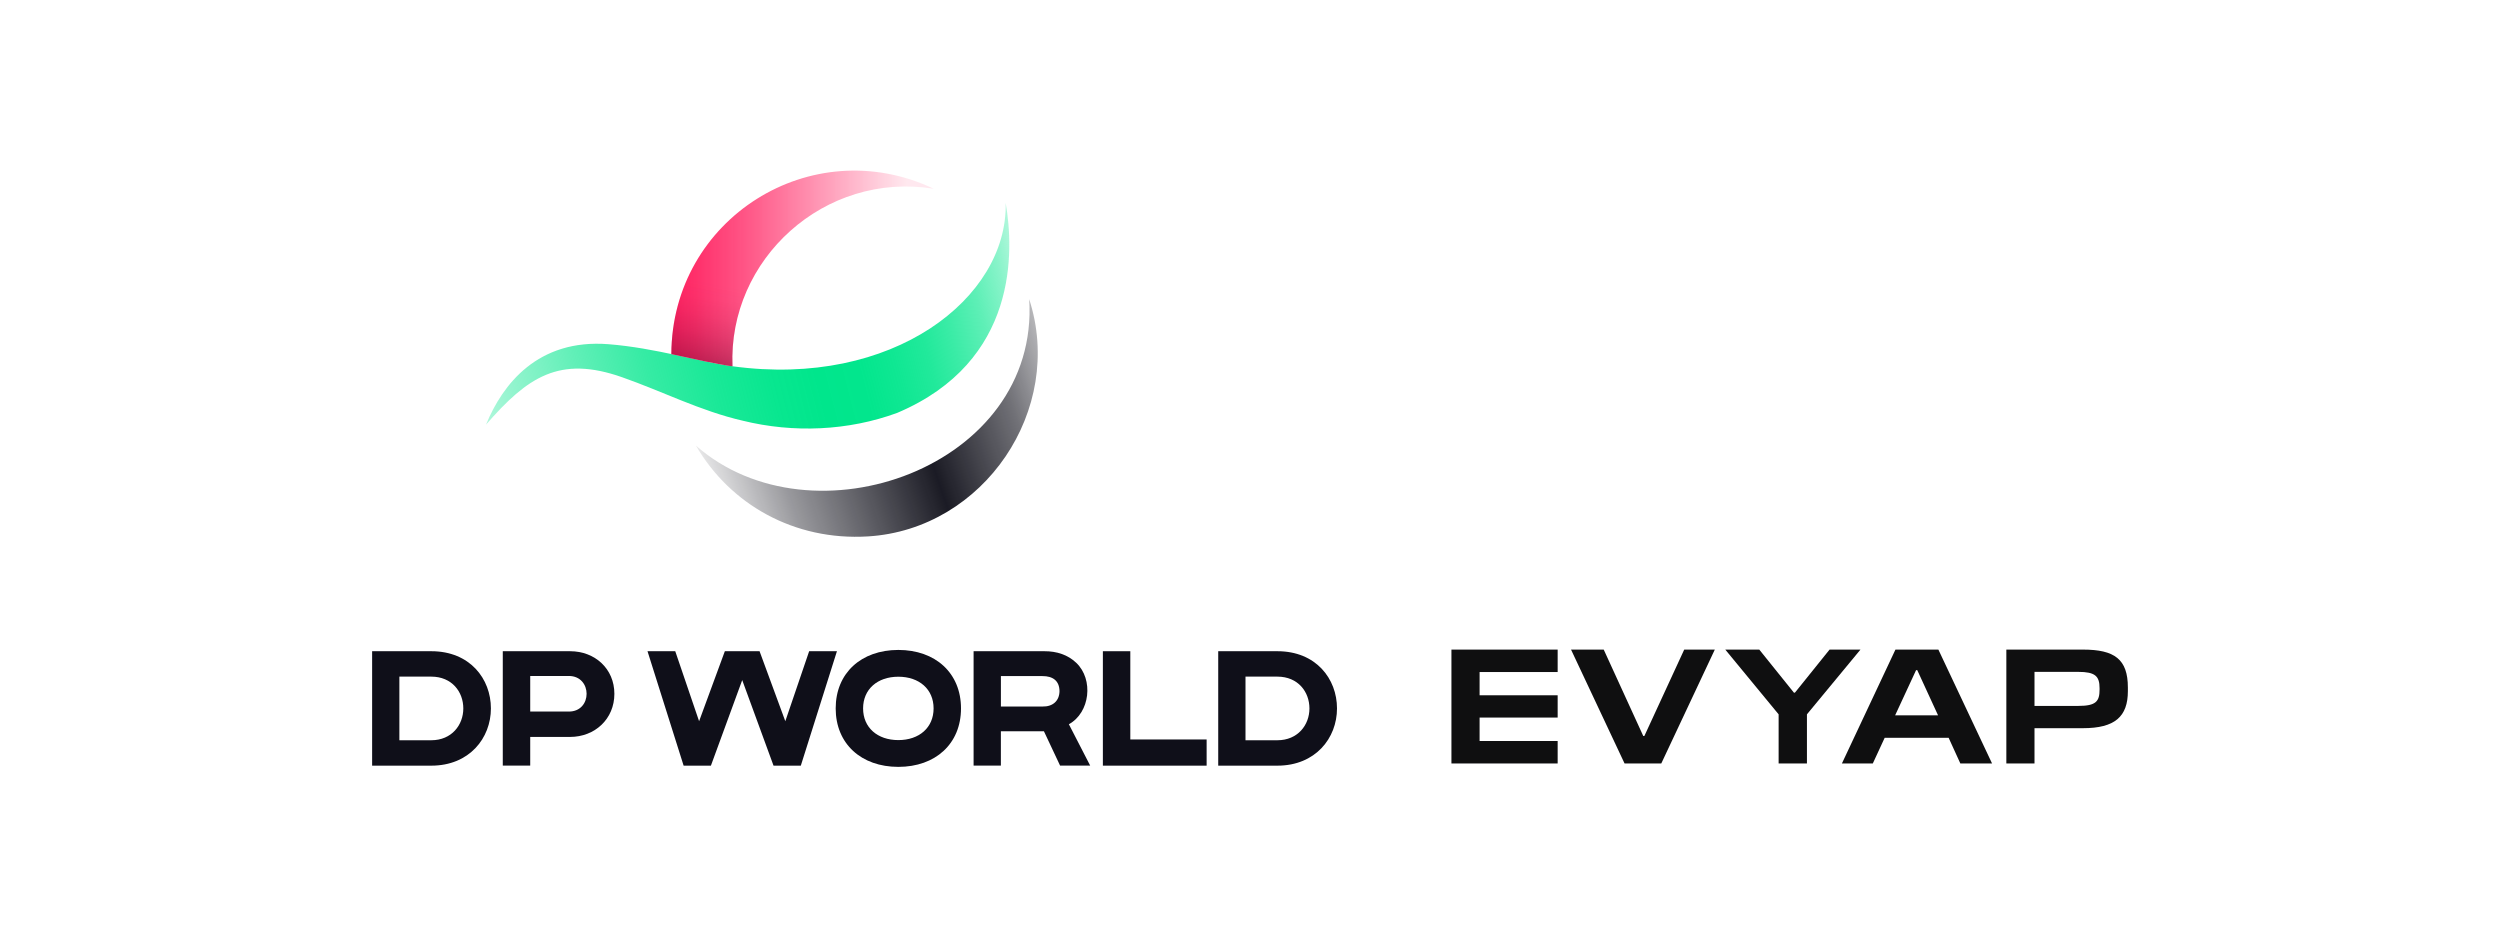 <?xml version="1.0" encoding="UTF-8"?>
<svg xmlns="http://www.w3.org/2000/svg" xmlns:xlink="http://www.w3.org/1999/xlink" viewBox="0 0 800 300">
  <defs>
    <style>
      .cls-1 {
        fill: none;
      }

      .cls-2 {
        fill: url(#linear-gradient-3);
      }

      .cls-3 {
        fill: url(#linear-gradient-2);
      }

      .cls-4 {
        fill: url(#linear-gradient);
      }

      .cls-5 {
        isolation: isolate;
      }

      .cls-6 {
        fill: url(#linear-gradient-4);
        mix-blend-mode: multiply;
        opacity: .5;
      }

      .cls-7 {
        fill: #0f0f19;
      }

      .cls-8 {
        fill: #0f0f10;
      }
    </style>
    <linearGradient id="linear-gradient" x1="154.36" y1="137.07" x2="328.66" y2="92.59" gradientUnits="userSpaceOnUse">
      <stop offset="0" stop-color="#00e68c" stop-opacity=".3"/>
      <stop offset=".06" stop-color="#00e68c" stop-opacity=".41"/>
      <stop offset=".19" stop-color="#00e68c" stop-opacity=".62"/>
      <stop offset=".31" stop-color="#00e68c" stop-opacity=".79"/>
      <stop offset=".42" stop-color="#00e68c" stop-opacity=".9"/>
      <stop offset=".52" stop-color="#00e68c" stop-opacity=".97"/>
      <stop offset=".6" stop-color="#00e68c"/>
      <stop offset=".68" stop-color="#00e68c" stop-opacity=".99"/>
      <stop offset=".74" stop-color="#00e68c" stop-opacity=".94"/>
      <stop offset=".8" stop-color="#00e68c" stop-opacity=".87"/>
      <stop offset=".85" stop-color="#00e68c" stop-opacity=".77"/>
      <stop offset=".91" stop-color="#00e68c" stop-opacity=".63"/>
      <stop offset=".96" stop-color="#00e68c" stop-opacity=".47"/>
      <stop offset="1" stop-color="#00e68c" stop-opacity=".3"/>
    </linearGradient>
    <linearGradient id="linear-gradient-2" x1="228.86" y1="160.47" x2="338.62" y2="122.68" gradientUnits="userSpaceOnUse">
      <stop offset="0" stop-color="#0f0f19" stop-opacity=".1"/>
      <stop offset=".2" stop-color="#0f0f19" stop-opacity=".43"/>
      <stop offset=".6" stop-color="#0f0f19" stop-opacity=".95"/>
      <stop offset=".86" stop-color="#0f0f19" stop-opacity=".59"/>
      <stop offset="1" stop-color="#0f0f19" stop-opacity=".3"/>
    </linearGradient>
    <linearGradient id="linear-gradient-3" x1="214.83" y1="85.9" x2="298.78" y2="85.9" gradientUnits="userSpaceOnUse">
      <stop offset="0" stop-color="#ff2261"/>
      <stop offset=".1" stop-color="#ff2261" stop-opacity=".93"/>
      <stop offset=".31" stop-color="#ff2261" stop-opacity=".74"/>
      <stop offset=".6" stop-color="#ff2261" stop-opacity=".43"/>
      <stop offset=".9" stop-color="#ff2261" stop-opacity=".1"/>
    </linearGradient>
    <linearGradient id="linear-gradient-4" x1="248.66" y1="123.6" x2="254.36" y2="95.78" gradientUnits="userSpaceOnUse">
      <stop offset="0" stop-color="#68022c"/>
      <stop offset=".15" stop-color="#68022c" stop-opacity=".75"/>
      <stop offset=".22" stop-color="#68022c" stop-opacity=".64"/>
      <stop offset=".42" stop-color="#68022c" stop-opacity=".36"/>
      <stop offset=".62" stop-color="#68022c" stop-opacity=".16"/>
      <stop offset=".81" stop-color="#68022c" stop-opacity=".04"/>
      <stop offset="1" stop-color="#68022c" stop-opacity="0"/>
    </linearGradient>
  </defs>
  <g class="cls-5">
    <g id="Layer_2" data-name="Layer 2">
      <g id="Layer_1-2" data-name="Layer 1">
        <g>
          <rect class="cls-1" width="800" height="300"/>
          <g>
            <g>
              <path class="cls-4" d="M287.15,132.11c-15.73,5.78-33.29,6.51-49.49,2.51-13.43-3.08-25.73-9.4-38.49-13.87-20.26-7.18-30.46.03-43.64,15.12,5.25-12.84,16.57-27.54,39.26-25.72,14.98,1.2,28.68,5.55,39.6,7.05,51.35,7.06,88.13-21.88,87.43-52.25,2.63,15.12,4.15,50.7-34.66,67.15Z"/>
              <path class="cls-3" d="M277.76,171.65c-23.61,1.45-44.15-10.25-55.06-29.06,37.05,32.68,110.09,6.91,106.64-46.86,11.48,35.28-14.46,73.64-51.57,75.92Z"/>
              <g>
                <path class="cls-7" d="M138.03,208.39h-18.95v36.62h18.95c12.16,0,19.06-8.82,19.06-18.31s-6.72-18.31-19.06-18.31ZM138,236.88h-10.2v-20.36h10.2c6.64,0,10.26,4.9,10.26,10.18s-3.72,10.18-10.26,10.18Z"/>
                <path class="cls-7" d="M408.78,208.39h-18.95v36.62h18.95c12.16,0,19.06-8.82,19.06-18.31s-6.72-18.31-19.06-18.31ZM408.76,236.88h-10.2v-20.36h10.2c6.64,0,10.26,4.9,10.26,10.18s-3.72,10.18-10.26,10.18Z"/>
                <path class="cls-7" d="M160.89,208.39h21.55c7.94,0,14.16,5.61,14.16,13.64s-6.22,13.79-14.21,13.79-12.72,0-12.72,0v9.18h-8.78v-36.62ZM169.67,216.31v11.39h12.32c7.65.05,7.61-11.42,0-11.39h-12.32Z"/>
                <path class="cls-7" d="M258.93,208.39l-7.63,22.4-8.24-22.4h-11.11l-8.24,22.4-7.63-22.4h-8.88l11.56,36.62h8.73l10.02-27.38,10.02,27.38h8.73l11.56-36.62h-8.88Z"/>
                <path class="cls-7" d="M311.56,208.39h22.66c3.95-.02,7.51,1.16,10.18,3.71,5.6,5.32,4.43,15.93-2.36,19.66l6.82,13.24h-9.63l-5.17-10.99h-13.78v10.99h-8.73v-36.62ZM320.29,216.36v9.73h13.28c3.36.08,5.42-1.83,5.47-4.92-.03-3.29-2.1-4.84-5.47-4.82h-13.28Z"/>
                <path class="cls-7" d="M352.92,208.39h8.78v28.24h24.42v8.38h-33.2v-36.62Z"/>
                <path class="cls-7" d="M287.47,207.98c-11.88,0-20.05,7.39-20.05,18.71s8.18,18.71,20.05,18.71,20.05-7.39,20.05-18.71-8.18-18.71-20.05-18.71ZM287.47,236.83h0c-6.68,0-11.28-4-11.28-10.14s4.6-10.14,11.28-10.14h0s0,0,0,0,0,0,0,0c6.68,0,11.28,4,11.28,10.14s-4.6,10.14-11.28,10.14Z"/>
              </g>
              <path class="cls-2" d="M234.39,117.22h0c-1.41-34.27,29.44-62.45,64.4-56.82-39.12-18.56-83.84,9.59-83.95,52.91,7.15,1.51,13.75,3.11,19.55,3.91Z"/>
              <path class="cls-6" d="M234.39,117.22h0c-1.41-34.27,29.44-62.45,64.4-56.82-39.12-18.56-83.84,9.59-83.95,52.91,7.15,1.51,13.75,3.11,19.55,3.91Z"/>
            </g>
            <g>
              <path class="cls-8" d="M498.45,244.31h-33.99v-36.44h33.99v7.18h-24.98v7.44h24.98v7.13h-24.98v7.5h24.98v7.18Z"/>
              <path class="cls-8" d="M531.62,244.31h-11.76l-17.13-36.44h10.46l12.65,27.64h.36l12.75-27.64h9.79l-17.13,36.44Z"/>
              <path class="cls-8" d="M578.22,244.31h-9.06v-15.72l-17.07-20.72h10.88l11.09,13.79h.31l11.09-13.79h9.89l-17.13,20.72v15.72Z"/>
              <path class="cls-8" d="M637.46,244.31h-10.15l-3.75-8.22h-20.46l-3.8,8.22h-9.89l17.13-36.44h13.74l17.18,36.44ZM613.15,214.44l-6.71,14.47h13.74l-6.66-14.47h-.36Z"/>
              <path class="cls-8" d="M651.04,244.31h-9.01v-36.44h24.52c10.1,0,14.37,3.07,14.37,12.13v1.15c0,8.17-4.16,11.87-14.37,11.87h-15.51v11.3ZM651.04,215.01v10.88h14.05c5.62,0,6.77-1.46,6.77-5.21v-.47c0-3.85-1.41-5.21-6.82-5.21h-14Z"/>
            </g>
          </g>
        </g>
      </g>
    </g>
  </g>
</svg>